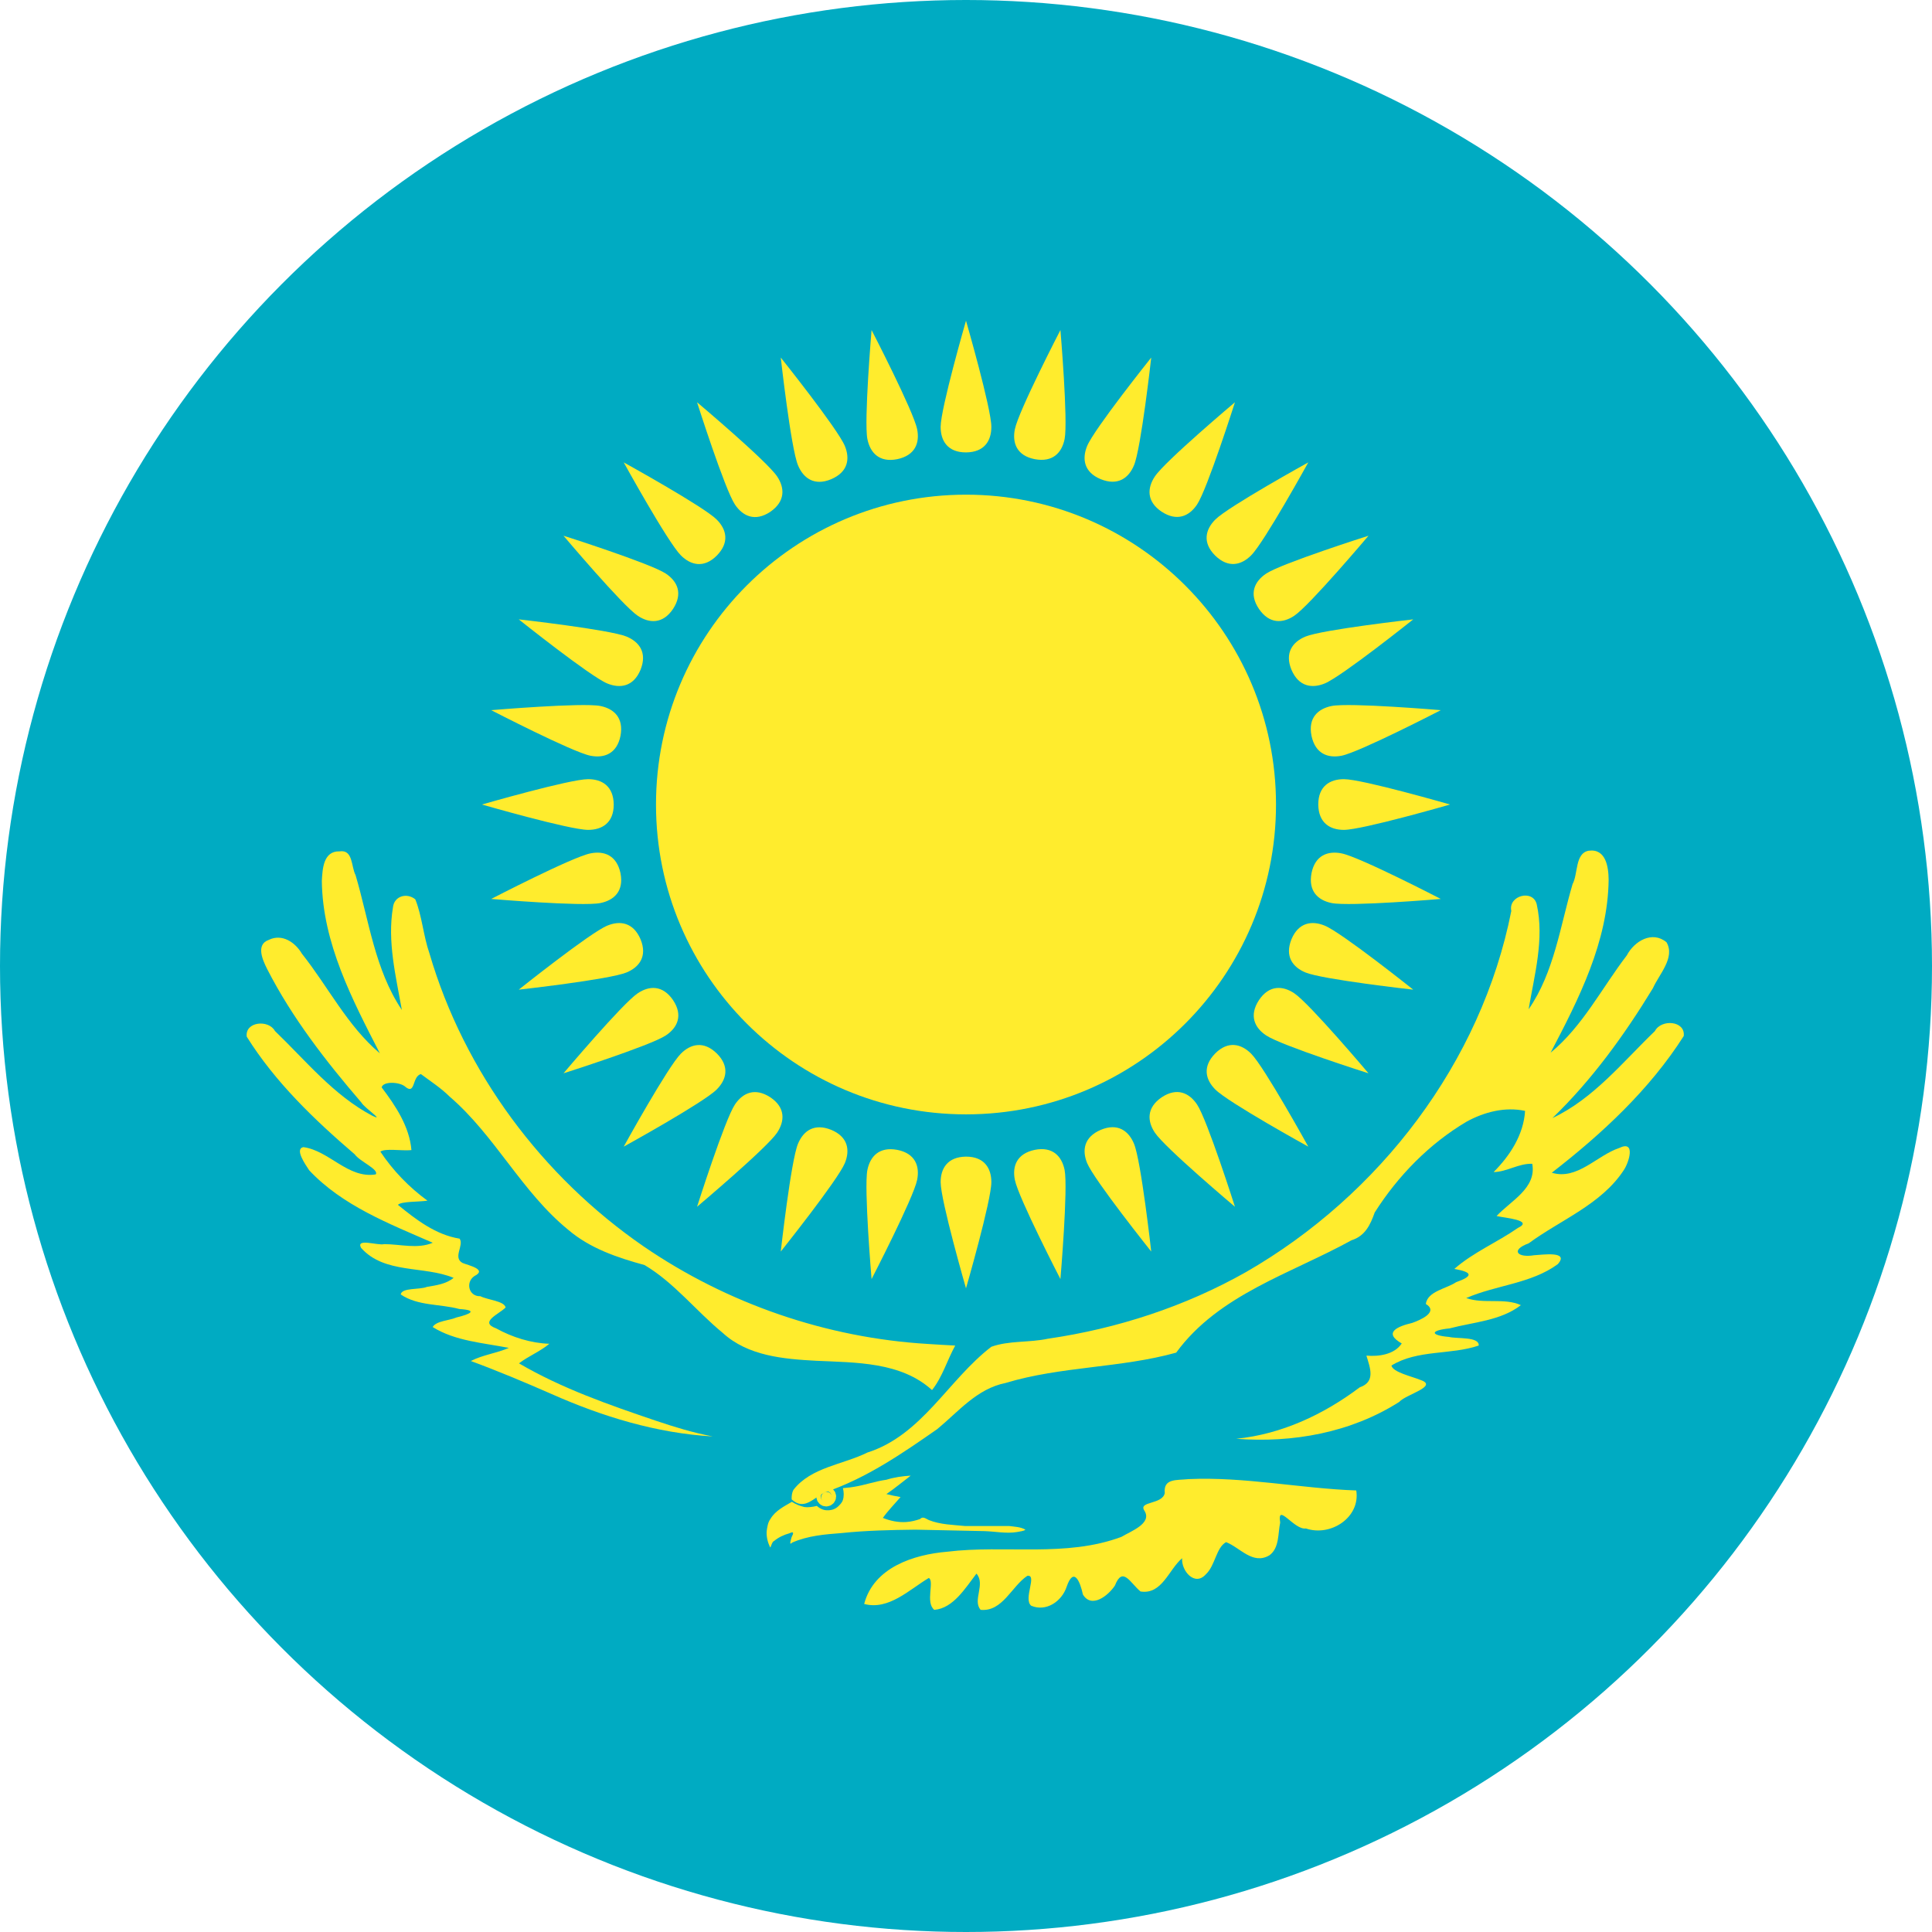 <svg width="24" height="24" viewBox="0 0 24 24" fill="none" xmlns="http://www.w3.org/2000/svg">
<circle cx="12" cy="12" r="12" fill="#00ABC2"/>
<path d="M12 13.843C14.127 13.843 15.851 12.12 15.851 9.994C15.851 7.869 14.127 6.145 12 6.145C9.873 6.145 8.149 7.869 8.149 9.994C8.149 12.12 9.873 13.843 12 13.843Z" fill="#FFEC2D"/>
<path d="M12 5.62C12.229 5.618 12.315 5.475 12.315 5.303C12.315 5.074 12 3.984 12 3.984C12 3.984 11.685 5.074 11.685 5.303C11.685 5.475 11.771 5.62 12 5.62Z" fill="#FFEC2D"/>
<path d="M16.376 9.994C16.379 10.223 16.522 10.309 16.694 10.309C16.923 10.309 18.013 9.994 18.013 9.994C18.013 9.994 16.923 9.679 16.694 9.679C16.522 9.679 16.376 9.765 16.376 9.994Z" fill="#FFEC2D"/>
<path d="M12 14.368C11.771 14.371 11.685 14.514 11.685 14.685C11.685 14.914 12 16.004 12 16.004C12 16.004 12.315 14.914 12.315 14.685C12.315 14.514 12.229 14.368 12 14.368Z" fill="#FFEC2D"/>
<path d="M7.624 9.994C7.621 9.765 7.478 9.679 7.306 9.679C7.077 9.679 5.987 9.994 5.987 9.994C5.987 9.994 7.077 10.309 7.306 10.309C7.478 10.309 7.624 10.223 7.624 9.994Z" fill="#FFEC2D"/>
<path d="M13.675 5.953C13.887 6.038 14.021 5.939 14.087 5.78C14.175 5.569 14.301 4.442 14.301 4.442C14.301 4.442 13.593 5.328 13.505 5.54C13.44 5.698 13.463 5.866 13.675 5.953Z" fill="#FFEC2D"/>
<path d="M16.043 11.668C15.958 11.88 16.058 12.014 16.216 12.08C16.428 12.168 17.556 12.294 17.556 12.294C17.556 12.294 16.669 11.586 16.457 11.499C16.299 11.433 16.131 11.457 16.043 11.668Z" fill="#FFEC2D"/>
<path d="M10.325 14.035C10.113 13.95 9.979 14.049 9.913 14.208C9.825 14.419 9.699 15.547 9.699 15.547C9.699 15.547 10.407 14.66 10.495 14.449C10.56 14.29 10.537 14.123 10.325 14.035Z" fill="#FFEC2D"/>
<path d="M7.957 8.32C8.042 8.108 7.942 7.974 7.784 7.908C7.572 7.821 6.444 7.694 6.444 7.694C6.444 7.694 7.331 8.402 7.543 8.49C7.701 8.555 7.869 8.532 7.957 8.32Z" fill="#FFEC2D"/>
<path d="M15.095 6.901C15.258 7.061 15.42 7.021 15.542 6.899C15.704 6.738 16.252 5.744 16.252 5.744C16.252 5.744 15.258 6.293 15.097 6.454C14.975 6.576 14.933 6.74 15.095 6.901Z" fill="#FFEC2D"/>
<path d="M15.095 13.087C14.935 13.251 14.975 13.412 15.097 13.534C15.258 13.696 16.252 14.244 16.252 14.244C16.252 14.244 15.704 13.251 15.542 13.089C15.42 12.967 15.256 12.925 15.095 13.087Z" fill="#FFEC2D"/>
<path d="M8.905 13.087C8.742 12.927 8.58 12.967 8.458 13.089C8.296 13.251 7.748 14.244 7.748 14.244C7.748 14.244 8.742 13.696 8.903 13.534C9.025 13.412 9.067 13.249 8.905 13.087Z" fill="#FFEC2D"/>
<path d="M8.905 6.901C9.065 6.738 9.025 6.576 8.903 6.454C8.742 6.293 7.748 5.744 7.748 5.744C7.748 5.744 8.296 6.738 8.458 6.899C8.58 7.021 8.744 7.063 8.905 6.901Z" fill="#FFEC2D"/>
<path d="M16.043 8.32C16.133 8.531 16.299 8.555 16.457 8.49C16.669 8.402 17.556 7.694 17.556 7.694C17.556 7.694 16.428 7.821 16.216 7.908C16.058 7.974 15.956 8.109 16.043 8.32Z" fill="#FFEC2D"/>
<path d="M13.675 14.035C13.464 14.125 13.44 14.29 13.505 14.449C13.593 14.66 14.301 15.547 14.301 15.547C14.301 15.547 14.175 14.419 14.087 14.208C14.021 14.049 13.886 13.947 13.675 14.035Z" fill="#FFEC2D"/>
<path d="M7.957 11.668C7.867 11.457 7.701 11.433 7.543 11.499C7.331 11.586 6.444 12.294 6.444 12.294C6.444 12.294 7.572 12.168 7.784 12.08C7.942 12.014 8.044 11.879 7.957 11.668Z" fill="#FFEC2D"/>
<path d="M10.325 5.953C10.536 5.863 10.56 5.698 10.495 5.54C10.407 5.328 9.699 4.442 9.699 4.442C9.699 4.442 9.825 5.569 9.913 5.78C9.979 5.939 10.114 6.041 10.325 5.953Z" fill="#FFEC2D"/>
<path d="M12.854 5.704C13.079 5.746 13.191 5.623 13.225 5.454C13.269 5.23 13.173 4.1 13.173 4.1C13.173 4.1 12.652 5.107 12.607 5.332C12.573 5.5 12.629 5.66 12.854 5.704Z" fill="#FFEC2D"/>
<path d="M16.292 10.847C16.25 11.072 16.374 11.184 16.542 11.218C16.767 11.263 17.898 11.167 17.898 11.167C17.898 11.167 16.89 10.645 16.665 10.601C16.497 10.567 16.337 10.623 16.292 10.847Z" fill="#FFEC2D"/>
<path d="M11.146 14.284C10.921 14.242 10.809 14.366 10.775 14.534C10.731 14.758 10.827 15.889 10.827 15.889C10.827 15.889 11.348 14.881 11.393 14.657C11.427 14.488 11.371 14.328 11.146 14.284Z" fill="#FFEC2D"/>
<path d="M7.708 9.141C7.75 8.916 7.626 8.804 7.458 8.77C7.233 8.726 6.102 8.822 6.102 8.822C6.102 8.822 7.11 9.343 7.335 9.388C7.503 9.421 7.663 9.365 7.708 9.141Z" fill="#FFEC2D"/>
<path d="M14.431 6.357C14.623 6.482 14.774 6.411 14.87 6.268C14.997 6.078 15.341 4.997 15.341 4.997C15.341 4.997 14.473 5.728 14.346 5.919C14.251 6.061 14.241 6.23 14.431 6.357Z" fill="#FFEC2D"/>
<path d="M15.639 12.424C15.514 12.616 15.585 12.767 15.728 12.862C15.918 12.989 17 13.333 17 13.333C17 13.333 16.268 12.466 16.078 12.339C15.935 12.243 15.766 12.234 15.639 12.424Z" fill="#FFEC2D"/>
<path d="M9.569 13.631C9.377 13.506 9.226 13.577 9.13 13.72C9.003 13.91 8.659 14.991 8.659 14.991C8.659 14.991 9.527 14.26 9.654 14.07C9.749 13.927 9.759 13.758 9.569 13.631Z" fill="#FFEC2D"/>
<path d="M8.361 7.564C8.486 7.372 8.415 7.222 8.272 7.126C8.082 6.999 7 6.655 7 6.655C7 6.655 7.732 7.522 7.922 7.649C8.065 7.745 8.234 7.754 8.361 7.564Z" fill="#FFEC2D"/>
<path d="M15.639 7.564C15.768 7.753 15.935 7.745 16.078 7.649C16.268 7.522 17 6.655 17 6.655C17 6.655 15.918 6.999 15.728 7.126C15.585 7.222 15.511 7.374 15.639 7.564Z" fill="#FFEC2D"/>
<path d="M14.431 13.631C14.242 13.76 14.251 13.927 14.346 14.07C14.473 14.26 15.341 14.991 15.341 14.991C15.341 14.991 14.997 13.91 14.87 13.72C14.774 13.577 14.622 13.504 14.431 13.631Z" fill="#FFEC2D"/>
<path d="M8.361 12.424C8.232 12.235 8.065 12.243 7.922 12.339C7.732 12.466 7 13.333 7 13.333C7 13.333 8.082 12.989 8.272 12.862C8.415 12.767 8.488 12.614 8.361 12.424Z" fill="#FFEC2D"/>
<path d="M9.569 6.358C9.757 6.228 9.749 6.061 9.654 5.919C9.527 5.728 8.659 4.997 8.659 4.997C8.659 4.997 9.003 6.078 9.13 6.268C9.226 6.411 9.378 6.485 9.569 6.358Z" fill="#FFEC2D"/>
<path d="M16.292 9.141C16.34 9.365 16.497 9.421 16.665 9.388C16.89 9.343 17.898 8.822 17.898 8.822C17.898 8.822 16.767 8.726 16.542 8.77C16.374 8.804 16.247 8.916 16.292 9.141Z" fill="#FFEC2D"/>
<path d="M12.854 14.284C12.63 14.331 12.573 14.488 12.607 14.657C12.652 14.881 13.173 15.889 13.173 15.889C13.173 15.889 13.269 14.758 13.225 14.534C13.191 14.366 13.078 14.239 12.854 14.284Z" fill="#FFEC2D"/>
<path d="M7.708 10.847C7.66 10.623 7.503 10.567 7.335 10.601C7.11 10.645 6.102 11.167 6.102 11.167C6.102 11.167 7.233 11.263 7.458 11.218C7.626 11.184 7.752 11.072 7.708 10.847Z" fill="#FFEC2D"/>
<path d="M11.146 5.704C11.37 5.657 11.427 5.5 11.393 5.332C11.348 5.107 10.827 4.1 10.827 4.1C10.827 4.1 10.731 5.23 10.775 5.454C10.809 5.623 10.922 5.749 11.146 5.704Z" fill="#FFEC2D"/>
<path d="M11.313 18.331C11.21 18.337 11.11 18.351 11.011 18.382C10.877 18.4 10.748 18.447 10.614 18.469L10.561 18.477L10.471 18.486C10.477 18.511 10.481 18.536 10.481 18.56C10.481 18.586 10.478 18.611 10.471 18.632C10.466 18.652 10.448 18.677 10.433 18.692C10.414 18.713 10.394 18.731 10.37 18.742C10.347 18.754 10.322 18.759 10.296 18.761C10.27 18.762 10.243 18.761 10.219 18.751C10.193 18.742 10.169 18.726 10.147 18.707C10.121 18.714 10.094 18.718 10.067 18.721C10.04 18.724 10.015 18.724 9.992 18.721C9.965 18.714 9.937 18.705 9.911 18.695C9.885 18.684 9.861 18.671 9.837 18.656C9.74 18.713 9.631 18.767 9.572 18.867C9.538 18.913 9.532 18.966 9.524 19.02C9.519 19.087 9.536 19.157 9.565 19.219C9.576 19.237 9.584 19.154 9.617 19.142C9.671 19.097 9.739 19.065 9.807 19.047C9.866 19.017 9.858 19.049 9.834 19.094C9.828 19.118 9.796 19.209 9.84 19.163C10.034 19.077 10.248 19.06 10.457 19.044C10.761 19.012 11.065 19.006 11.369 19.002L12.228 19.02C12.364 19.024 12.502 19.054 12.636 19.031C12.669 19.023 12.719 19.021 12.738 19.002C12.677 18.967 12.606 18.966 12.538 18.957H11.992C11.841 18.942 11.682 18.94 11.539 18.883C11.501 18.867 11.466 18.831 11.429 18.87C11.375 18.889 11.317 18.903 11.259 18.907C11.159 18.914 11.059 18.893 10.967 18.856C11.033 18.764 11.114 18.682 11.187 18.597C11.128 18.587 11.071 18.575 11.011 18.56C11.115 18.489 11.212 18.408 11.313 18.331Z" fill="#FFEC2D"/>
<path d="M15.77 19.32C15.563 19.444 15.405 19.224 15.231 19.157C15.107 19.224 15.096 19.449 14.98 19.556C14.842 19.713 14.672 19.512 14.685 19.357C14.519 19.496 14.436 19.812 14.168 19.77C14.041 19.666 13.947 19.449 13.85 19.696C13.771 19.817 13.561 19.989 13.452 19.807C13.418 19.646 13.338 19.456 13.25 19.712C13.19 19.893 12.996 20.026 12.81 19.947C12.707 19.863 12.892 19.554 12.761 19.576C12.567 19.705 12.454 20.024 12.182 19.998C12.077 19.88 12.246 19.68 12.13 19.548C11.994 19.724 11.842 19.98 11.606 19.998C11.492 19.906 11.611 19.641 11.538 19.602C11.295 19.747 11.04 20.006 10.735 19.925C10.854 19.471 11.35 19.311 11.767 19.276C12.486 19.188 13.241 19.35 13.932 19.091C14.043 19.023 14.314 18.927 14.218 18.769C14.132 18.645 14.44 18.694 14.469 18.548C14.451 18.364 14.61 18.39 14.766 18.374C15.463 18.343 16.153 18.49 16.848 18.515C16.901 18.854 16.525 19.092 16.222 18.987C16.078 19.011 15.861 18.655 15.903 18.914C15.874 19.05 15.894 19.229 15.77 19.32M9.834 18.626C9.996 18.774 10.109 18.598 10.26 18.534C10.766 18.36 11.208 18.056 11.644 17.752C11.908 17.534 12.136 17.251 12.491 17.18C13.182 16.971 13.917 16.996 14.611 16.803C15.139 16.08 16.037 15.822 16.789 15.407C16.958 15.354 17.023 15.215 17.077 15.062C17.364 14.609 17.755 14.208 18.218 13.934C18.436 13.814 18.697 13.746 18.945 13.8C18.927 14.095 18.758 14.356 18.554 14.56C18.721 14.557 18.865 14.451 19.034 14.457C19.091 14.76 18.765 14.918 18.591 15.106C18.688 15.129 19.059 15.157 18.856 15.254C18.599 15.433 18.304 15.555 18.066 15.763C18.286 15.802 18.311 15.849 18.088 15.928C17.967 16.01 17.735 16.039 17.712 16.198C17.878 16.3 17.636 16.401 17.542 16.434C17.363 16.476 17.176 16.554 17.413 16.689C17.323 16.825 17.131 16.854 16.974 16.84C17.021 16.994 17.09 17.166 16.891 17.234C16.444 17.571 15.919 17.817 15.357 17.873C16.059 17.927 16.782 17.797 17.382 17.415C17.462 17.322 17.877 17.221 17.645 17.142C17.535 17.097 17.301 17.046 17.285 16.963C17.61 16.763 18.019 16.834 18.369 16.715C18.378 16.602 18.103 16.633 18.001 16.608C17.756 16.587 17.77 16.525 18.006 16.502C18.305 16.423 18.642 16.407 18.893 16.213C18.689 16.119 18.432 16.202 18.214 16.125C18.584 15.963 19.02 15.947 19.351 15.704C19.502 15.536 19.158 15.588 19.057 15.593C18.852 15.628 18.758 15.53 18.99 15.445C19.387 15.153 19.89 14.963 20.169 14.539C20.235 14.444 20.325 14.158 20.114 14.261C19.837 14.353 19.593 14.664 19.277 14.568C19.899 14.086 20.491 13.537 20.916 12.87C20.938 12.678 20.636 12.657 20.558 12.808C20.158 13.193 19.796 13.648 19.285 13.889C19.775 13.416 20.18 12.856 20.533 12.276C20.609 12.104 20.813 11.896 20.702 11.705C20.524 11.557 20.301 11.692 20.209 11.868C19.898 12.274 19.662 12.747 19.262 13.077C19.612 12.41 19.974 11.7 19.983 10.93C19.982 10.772 19.95 10.539 19.735 10.568C19.564 10.599 19.605 10.854 19.535 10.983C19.38 11.509 19.307 12.078 18.989 12.538C19.061 12.111 19.186 11.666 19.09 11.235C19.045 11.042 18.733 11.125 18.774 11.316C18.401 13.2 17.137 14.847 15.482 15.8C14.725 16.229 13.879 16.505 13.018 16.63C12.787 16.68 12.536 16.651 12.315 16.73C11.779 17.141 11.454 17.828 10.775 18.044C10.471 18.195 10.074 18.226 9.856 18.508C9.837 18.544 9.833 18.586 9.834 18.626Z" fill="#FFEC2D"/>
<path d="M11.866 16.715C11.766 16.897 11.707 17.106 11.578 17.268C11.191 16.916 10.629 16.927 10.137 16.904C9.732 16.882 9.29 16.845 8.976 16.556C8.646 16.285 8.376 15.934 8.007 15.715C7.671 15.623 7.331 15.509 7.06 15.278C6.481 14.807 6.15 14.107 5.584 13.621C5.477 13.515 5.35 13.433 5.229 13.343C5.114 13.371 5.166 13.618 5.025 13.492C4.949 13.438 4.758 13.432 4.741 13.508C4.914 13.736 5.087 13.996 5.111 14.287C4.993 14.299 4.783 14.262 4.725 14.306C4.881 14.541 5.082 14.749 5.31 14.915C5.201 14.932 4.985 14.922 4.943 14.967C5.169 15.151 5.412 15.339 5.709 15.387C5.769 15.467 5.62 15.621 5.746 15.689C5.818 15.719 6.059 15.769 5.893 15.852C5.78 15.928 5.822 16.107 5.967 16.102C6.059 16.149 6.265 16.161 6.281 16.242C6.2 16.325 5.947 16.423 6.162 16.501C6.364 16.612 6.593 16.685 6.824 16.693C6.708 16.79 6.566 16.845 6.447 16.936C6.978 17.247 7.566 17.452 8.148 17.649C8.38 17.727 8.614 17.799 8.854 17.844C8.156 17.804 7.482 17.597 6.847 17.315C6.518 17.171 6.186 17.031 5.849 16.907C5.997 16.83 6.168 16.811 6.321 16.744C6.003 16.681 5.655 16.66 5.375 16.485C5.418 16.408 5.581 16.405 5.671 16.366C5.84 16.325 5.945 16.276 5.706 16.261C5.466 16.196 5.19 16.225 4.978 16.08C4.991 15.993 5.213 16.024 5.304 15.986C5.417 15.967 5.544 15.95 5.635 15.874C5.263 15.72 4.776 15.829 4.485 15.501C4.418 15.376 4.694 15.476 4.772 15.455C4.972 15.455 5.186 15.519 5.376 15.438C4.834 15.201 4.254 14.978 3.841 14.538C3.795 14.467 3.657 14.274 3.768 14.25C4.09 14.293 4.323 14.644 4.667 14.589C4.713 14.528 4.467 14.427 4.406 14.339C3.904 13.909 3.417 13.441 3.065 12.878C3.041 12.69 3.337 12.662 3.415 12.807C3.799 13.176 4.145 13.607 4.623 13.859C4.793 13.941 4.526 13.762 4.49 13.697C4.049 13.184 3.628 12.643 3.32 12.04C3.265 11.931 3.173 11.734 3.338 11.676C3.504 11.594 3.668 11.706 3.751 11.848C4.076 12.257 4.315 12.744 4.719 13.085C4.375 12.416 4.007 11.713 3.998 10.944C4.006 10.795 4.016 10.57 4.218 10.576C4.388 10.55 4.361 10.767 4.417 10.871C4.584 11.436 4.657 12.047 4.992 12.546C4.918 12.127 4.809 11.695 4.882 11.269C4.898 11.129 5.056 11.087 5.159 11.172C5.242 11.375 5.259 11.626 5.335 11.844C5.766 13.317 6.734 14.614 7.995 15.483C9.034 16.195 10.267 16.62 11.525 16.695C11.639 16.704 11.753 16.708 11.866 16.715" fill="#FFEC2D"/>
<path d="M10.269 18.669C10.307 18.669 10.337 18.638 10.337 18.601C10.337 18.564 10.307 18.533 10.269 18.533C10.232 18.533 10.201 18.564 10.201 18.601C10.201 18.638 10.232 18.669 10.269 18.669Z" fill="#FFEC2D"/>
<path d="M10.263 18.618C10.279 18.618 10.291 18.605 10.291 18.59C10.291 18.575 10.279 18.562 10.263 18.562C10.248 18.562 10.236 18.575 10.236 18.59C10.236 18.605 10.248 18.618 10.263 18.618Z" fill="#FFEC2D" stroke="#FFEC2D" stroke-width="0.191"/>
</svg>

